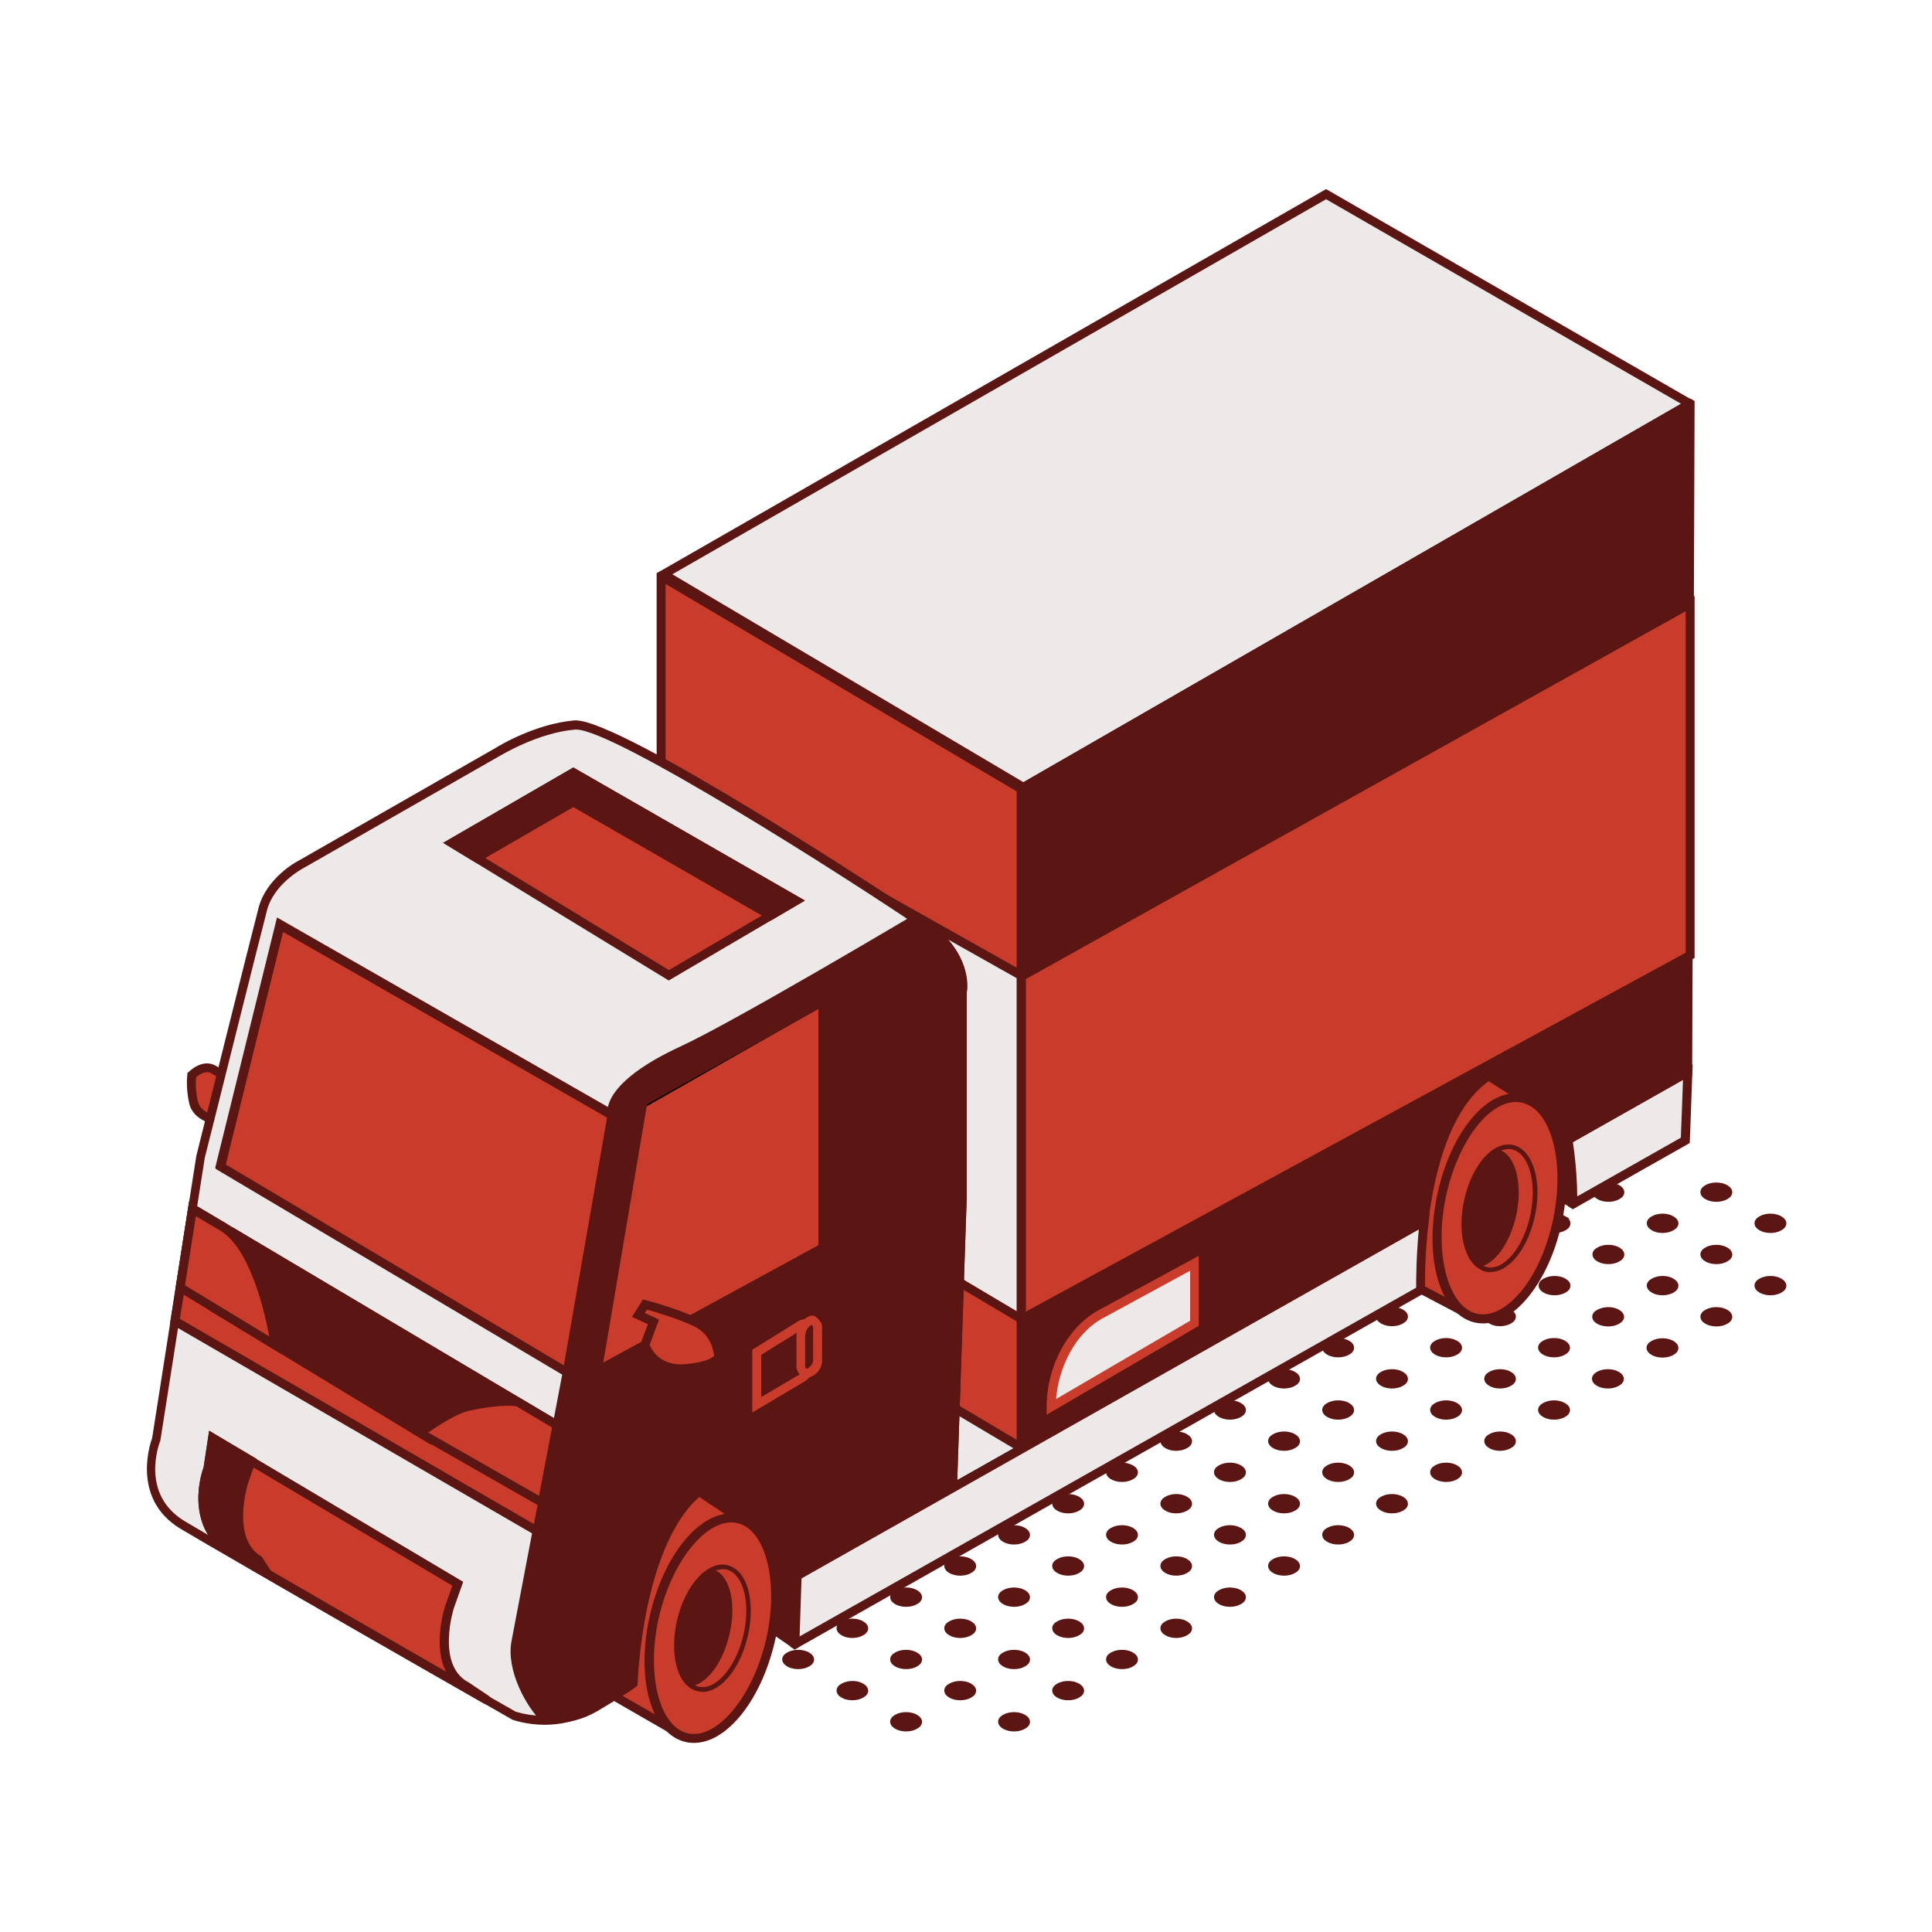 <?xml version="1.0" encoding="UTF-8"?> <svg xmlns="http://www.w3.org/2000/svg" id="Layer_1" viewBox="0 0 80 80"><defs><style>.cls-1{fill:#010101;}.cls-2{fill:#ede9e8;}.cls-3{fill:#febe2f;}.cls-4{fill:#c93c2b;}.cls-5,.cls-6{fill:#5b1513;}.cls-6{stroke:#5b1513;stroke-miterlimit:10;stroke-width:.1px;}</style></defs><path class="cls-6" d="m31.16,67.38c.24.14.24.36,0,.49-.24.14-.62.14-.86,0-.24-.14-.24-.36,0-.49.24-.14.62-.14.86,0Z"></path><path class="cls-6" d="m33.39,66.09c.24.14.24.36,0,.49-.24.14-.62.14-.86,0-.24-.14-.24-.36,0-.49.24-.14.62-.14.86,0Z"></path><path class="cls-6" d="m35.63,64.8c.24.14.24.36,0,.49-.24.14-.62.14-.86,0-.24-.14-.24-.36,0-.49.24-.14.62-.14.86,0Z"></path><path class="cls-6" d="m37.86,63.51c.24.14.24.36,0,.49-.24.14-.62.14-.85,0-.24-.14-.24-.36,0-.49.24-.14.62-.14.86,0Z"></path><path class="cls-6" d="m40.1,62.22c.24.14.24.36,0,.49-.24.14-.62.14-.86,0-.24-.14-.24-.36,0-.49.24-.14.62-.14.86,0Z"></path><path class="cls-6" d="m42.33,60.93c.24.14.24.36,0,.49-.24.14-.62.14-.86,0-.24-.14-.24-.36,0-.49.24-.14.62-.14.86,0Z"></path><path class="cls-6" d="m44.57,59.64c.24.14.24.36,0,.49-.24.14-.62.14-.86,0-.24-.14-.24-.36,0-.49.24-.14.62-.14.86,0Z"></path><path class="cls-6" d="m46.81,58.35c.24.14.24.36,0,.49-.24.14-.62.14-.86,0-.24-.14-.24-.36,0-.49.24-.14.62-.14.86,0Z"></path><path class="cls-6" d="m49.04,57.06c.24.14.24.36,0,.49-.24.14-.62.14-.86,0-.24-.14-.24-.36,0-.49.24-.14.62-.14.86,0Z"></path><path class="cls-6" d="m57.13,51.9c.24-.14.62-.14.86,0,.24.14.24.36,0,.49-.24.14-.62.14-.86,0-.24-.14-.24-.36,0-.49.24-.14-.24.14,0,0Z"></path><path class="cls-6" d="m28.92,66.09c.24.14.24.36,0,.49-.24.14-.62.14-.86,0-.24-.14-.24-.36,0-.49.24-.14.62-.14.86,0Z"></path><path class="cls-6" d="m31.16,64.8c.24.14.24.36,0,.49-.24.14-.62.14-.86,0-.24-.14-.24-.36,0-.49.24-.14.62-.14.86,0Z"></path><path class="cls-6" d="m33.39,63.51c.24.14.24.36,0,.49-.24.14-.62.14-.86,0-.24-.14-.24-.36,0-.49.24-.14.62-.14.86,0,.24.14-.24-.14,0,0Z"></path><path class="cls-6" d="m26.69,64.8c.24.14.24.36,0,.49-.24.14-.62.14-.86,0-.24-.14-.24-.36,0-.49.24-.14.62-.14.86,0Z"></path><path class="cls-6" d="m28.92,63.51c.24.14.24.36,0,.49-.24.14-.62.14-.86,0-.24-.14-.24-.36,0-.49.24-.14.62-.14.86,0Z"></path><path class="cls-6" d="m31.16,62.22c.24.14.24.36,0,.49-.24.14-.62.14-.86,0-.24-.14-.24-.36,0-.49.24-.14.62-.14.86,0Z"></path><path class="cls-6" d="m24.45,63.51c.24.14.24.36,0,.49s-.62.14-.86,0-.24-.36,0-.49c.24-.14.62-.14.86,0Z"></path><path class="cls-6" d="m26.69,62.22c.24.14.24.36,0,.49-.24.14-.62.14-.86,0-.24-.14-.24-.36,0-.49.24-.14.62-.14.86,0Z"></path><path class="cls-6" d="m28.92,60.93c.24.14.24.36,0,.49-.24.14-.62.14-.86,0-.24-.14-.24-.36,0-.49.24-.14.62-.14.86,0,.24.14-.24-.14,0,0Z"></path><path class="cls-6" d="m22.22,62.22c.24.14.24.36,0,.49-.24.14-.62.14-.86,0-.24-.14-.24-.36,0-.49.24-.14.62-.14.86,0Z"></path><path class="cls-6" d="m24.45,60.93c.24.14.24.36,0,.49-.24.14-.62.14-.86,0-.24-.14-.24-.36,0-.49.24-.14.62-.14.86,0Z"></path><path class="cls-6" d="m26.69,59.64c.24.14.24.36,0,.49-.24.14-.62.14-.86,0-.24-.14-.24-.36,0-.49.24-.14.62-.14.86,0,.24.14-.24-.14,0,0Z"></path><path class="cls-6" d="m19.96,60.92c.24.14.24.36,0,.49-.24.14-.62.14-.86,0-.24-.14-.24-.36,0-.49.24-.14.62-.14.86,0Z"></path><path class="cls-6" d="m22.2,59.63c.24.14.24.36,0,.49-.24.14-.62.14-.85,0-.24-.14-.24-.36,0-.49.24-.14.62-.14.85,0Z"></path><path class="cls-6" d="m24.43,58.34c.24.14.24.36,0,.49-.24.14-.62.14-.86,0-.24-.14-.24-.36,0-.49.24-.14.62-.14.86,0,.24.14-.24-.14,0,0Z"></path><path class="cls-6" d="m17.72,59.63c.24.14.24.36,0,.49-.24.14-.62.14-.86,0-.24-.14-.24-.36,0-.49.24-.14.62-.14.86,0Z"></path><path class="cls-6" d="m19.96,58.34c.24.14.24.36,0,.49-.24.14-.62.14-.86,0-.24-.14-.24-.36,0-.49.24-.14.62-.14.86,0Z"></path><path class="cls-6" d="m22.2,57.05c.24.14.24.36,0,.49-.24.14-.62.14-.85,0-.24-.14-.24-.36,0-.49.24-.14.62-.14.85,0,.24.14-.24-.14,0,0Z"></path><path class="cls-6" d="m17.72,57.05c.24.14.24.36,0,.49-.24.14-.62.14-.86,0-.24-.14-.24-.36,0-.49.24-.14.62-.14.86,0Z"></path><path class="cls-6" d="m19.96,55.76c.24.14.24.36,0,.49-.24.14-.62.14-.86,0-.24-.14-.24-.36,0-.49.24-.14.62-.14.86,0,.24.14-.24-.14,0,0Z"></path><path class="cls-6" d="m42.42,71.05c.24.14.24.36,0,.49-.24.14-.62.14-.86,0-.24-.14-.24-.36,0-.49.24-.14.62-.14.86,0Z"></path><path class="cls-6" d="m44.66,69.76c.24.14.24.36,0,.49-.24.14-.62.14-.86,0-.24-.14-.24-.36,0-.49.24-.14.62-.14.86,0Z"></path><path class="cls-6" d="m46.89,68.47c.24.14.24.36,0,.49-.24.14-.62.14-.86,0-.24-.14-.24-.36,0-.49.24-.14.62-.14.86,0Z"></path><path class="cls-6" d="m49.13,67.18c.24.14.24.36,0,.49-.24.14-.62.14-.85,0-.24-.14-.24-.36,0-.49.24-.14.62-.14.85,0Z"></path><path class="cls-6" d="m51.36,65.89c.24.14.24.36,0,.49-.24.14-.62.14-.86,0-.24-.14-.24-.36,0-.49.24-.14.62-.14.86,0Z"></path><path class="cls-6" d="m53.6,64.6c.24.14.24.36,0,.49-.24.14-.62.14-.86,0-.24-.14-.24-.36,0-.49.24-.14.62-.14.86,0Z"></path><path class="cls-6" d="m55.84,63.31c.24.14.24.36,0,.49-.24.14-.62.14-.86,0-.24-.14-.24-.36,0-.49.24-.14.62-.14.86,0Z"></path><path class="cls-6" d="m58.07,62.02c.24.14.24.36,0,.49-.24.14-.62.14-.86,0-.24-.14-.24-.36,0-.49.24-.14.62-.14.86,0Z"></path><path class="cls-6" d="m60.31,60.72c.24.14.24.36,0,.49-.24.14-.62.14-.86,0-.24-.14-.24-.36,0-.49.24-.14.62-.14.86,0Z"></path><path class="cls-6" d="m62.54,59.43c.24.14.24.36,0,.49-.24.14-.62.14-.85,0-.24-.14-.24-.36,0-.49.24-.14.62-.14.85,0Z"></path><path class="cls-6" d="m64.78,58.14c.24.14.24.36,0,.49-.24.14-.62.14-.86,0-.24-.14-.24-.36,0-.49.24-.14.62-.14.85,0Z"></path><path class="cls-6" d="m67.01,56.85c.24.14.24.36,0,.49-.24.14-.62.14-.86,0-.24-.14-.24-.36,0-.49.24-.14.62-.14.86,0Z"></path><path class="cls-6" d="m37.95,71.05c.24.14.24.36,0,.49-.24.14-.62.14-.86,0-.24-.14-.24-.36,0-.49.24-.14.62-.14.86,0Z"></path><path class="cls-6" d="m40.19,69.76c.24.14.24.36,0,.49-.24.14-.62.14-.86,0-.24-.14-.24-.36,0-.49.24-.14.62-.14.86,0Z"></path><path class="cls-6" d="m42.42,68.47c.24.14.24.36,0,.49-.24.14-.62.14-.86,0-.24-.14-.24-.36,0-.49.24-.14.62-.14.86,0Z"></path><path class="cls-6" d="m44.66,67.18c.24.14.24.36,0,.49-.24.14-.62.14-.86,0-.24-.14-.24-.36,0-.49.24-.14.62-.14.86,0Z"></path><path class="cls-6" d="m46.89,65.89c.24.14.24.36,0,.49-.24.14-.62.14-.86,0-.24-.14-.24-.36,0-.49.24-.14.62-.14.86,0Z"></path><path class="cls-6" d="m49.13,64.6c.24.14.24.36,0,.49-.24.14-.62.14-.85,0-.24-.14-.24-.36,0-.49.24-.14.62-.14.85,0Z"></path><path class="cls-6" d="m51.36,63.31c.24.14.24.36,0,.49-.24.14-.62.14-.86,0-.24-.14-.24-.36,0-.49.24-.14.62-.14.85,0Z"></path><path class="cls-6" d="m53.6,62.02c.24.14.24.36,0,.49-.24.14-.62.14-.86,0-.24-.14-.24-.36,0-.49.24-.14.62-.14.86,0Z"></path><path class="cls-6" d="m55.84,60.72c.24.14.24.36,0,.49-.24.14-.62.14-.86,0-.24-.14-.24-.36,0-.49.24-.14.62-.14.86,0Z"></path><path class="cls-6" d="m58.07,59.43c.24.14.24.36,0,.49-.24.14-.62.14-.86,0-.24-.14-.24-.36,0-.49.24-.14.62-.14.86,0Z"></path><path class="cls-6" d="m60.31,58.14c.24.14.24.36,0,.49-.24.14-.62.14-.86,0-.24-.14-.24-.36,0-.49.24-.14.62-.14.86,0Z"></path><path class="cls-6" d="m62.54,56.85c.24.14.24.36,0,.49-.24.14-.62.14-.85,0-.24-.14-.24-.36,0-.49.24-.14.62-.14.85,0Z"></path><path class="cls-6" d="m64.78,55.56c.24.14.24.36,0,.49-.24.14-.62.14-.86,0-.24-.14-.24-.36,0-.49.24-.14.62-.14.86,0Z"></path><path class="cls-6" d="m35.72,69.76c.24.14.24.36,0,.49-.24.14-.62.14-.85,0-.24-.14-.24-.36,0-.49.24-.14.62-.14.85,0Z"></path><path class="cls-6" d="m37.95,68.47c.24.14.24.36,0,.49-.24.14-.62.14-.86,0-.24-.14-.24-.36,0-.49.24-.14.62-.14.85,0Z"></path><path class="cls-6" d="m40.19,67.18c.24.14.24.36,0,.49-.24.14-.62.14-.86,0-.24-.14-.24-.36,0-.49.24-.14.62-.14.86,0Z"></path><path class="cls-6" d="m42.42,65.89c.24.14.24.36,0,.49-.24.14-.62.14-.86,0-.24-.14-.24-.36,0-.49.24-.14.62-.14.86,0Z"></path><path class="cls-6" d="m44.66,64.6c.24.14.24.36,0,.49-.24.14-.62.14-.86,0-.24-.14-.24-.36,0-.49.24-.14.62-.14.86,0Z"></path><path class="cls-6" d="m46.89,63.31c.24.14.24.36,0,.49-.24.14-.62.14-.86,0-.24-.14-.24-.36,0-.49.24-.14.62-.14.86,0Z"></path><path class="cls-6" d="m49.13,62.02c.24.14.24.36,0,.49-.24.14-.62.14-.85,0-.24-.14-.24-.36,0-.49.24-.14.62-.14.85,0Z"></path><path class="cls-6" d="m51.36,60.72c.24.14.24.36,0,.49-.24.14-.62.14-.86,0-.24-.14-.24-.36,0-.49.24-.14.62-.14.86,0Z"></path><path class="cls-6" d="m53.6,59.43c.24.14.24.36,0,.49-.24.14-.62.14-.86,0-.24-.14-.24-.36,0-.49.24-.14.62-.14.86,0Z"></path><path class="cls-6" d="m55.84,58.14c.24.14.24.36,0,.49-.24.14-.62.14-.86,0-.24-.14-.24-.36,0-.49.24-.14.62-.14.86,0Z"></path><path class="cls-6" d="m58.07,56.85c.24.14.24.36,0,.49-.24.14-.62.14-.86,0-.24-.14-.24-.36,0-.49.24-.14.62-.14.86,0Z"></path><path class="cls-6" d="m60.31,55.56c.24.14.24.36,0,.49-.24.14-.62.14-.86,0-.24-.14-.24-.36,0-.49.24-.14.62-.14.85,0Z"></path><path class="cls-6" d="m62.54,54.27c.24.14.24.36,0,.49-.24.14-.62.14-.85,0-.24-.14-.24-.36,0-.49.24-.14.62-.14.85,0Z"></path><path class="cls-6" d="m33.48,68.47c.24.14.24.36,0,.49-.24.14-.62.14-.86,0-.24-.14-.24-.36,0-.49.24-.14.62-.14.86,0Z"></path><path class="cls-6" d="m35.72,67.18c.24.14.24.36,0,.49-.24.14-.62.14-.85,0-.24-.14-.24-.36,0-.49.24-.14.62-.14.85,0Z"></path><path class="cls-6" d="m37.95,65.89c.24.14.24.36,0,.49-.24.14-.62.14-.86,0-.24-.14-.24-.36,0-.49.24-.14.62-.14.86,0Z"></path><path class="cls-6" d="m40.19,64.6c.24.14.24.36,0,.49-.24.14-.62.14-.86,0-.24-.14-.24-.36,0-.49.24-.14.62-.14.86,0Z"></path><path class="cls-6" d="m42.42,63.31c.24.14.24.36,0,.49-.24.14-.62.14-.86,0-.24-.14-.24-.36,0-.49.24-.14.62-.14.86,0Z"></path><path class="cls-6" d="m44.66,62.02c.24.14.24.36,0,.49-.24.14-.62.14-.86,0-.24-.14-.24-.36,0-.49.24-.14.62-.14.86,0Z"></path><path class="cls-6" d="m46.89,60.72c.24.14.24.36,0,.49-.24.14-.62.14-.86,0-.24-.14-.24-.36,0-.49.24-.14.62-.14.85,0Z"></path><path class="cls-6" d="m49.13,59.43c.24.14.24.36,0,.49-.24.14-.62.14-.85,0-.24-.14-.24-.36,0-.49.24-.14.62-.14.85,0Z"></path><path class="cls-6" d="m51.36,58.14c.24.14.24.36,0,.49-.24.14-.62.14-.86,0-.24-.14-.24-.36,0-.49.24-.14.62-.14.86,0Z"></path><path class="cls-6" d="m53.6,56.85c.24.14.24.36,0,.49-.24.14-.62.14-.86,0-.24-.14-.24-.36,0-.49.24-.14.62-.14.86,0Z"></path><path class="cls-6" d="m55.84,55.56c.24.14.24.36,0,.49-.24.14-.62.14-.86,0-.24-.14-.24-.36,0-.49.24-.14.62-.14.86,0Z"></path><path class="cls-6" d="m58.07,54.27c.24.14.24.36,0,.49-.24.14-.62.14-.86,0-.24-.14-.24-.36,0-.49.24-.14.62-.14.86,0Z"></path><path class="cls-6" d="m60.31,52.98c.24.14.24.36,0,.49-.24.14-.62.14-.86,0-.24-.14-.24-.36,0-.49.24-.14.62-.14.86,0Z"></path><path class="cls-6" d="m60.24,50.62c.24.14.24.36,0,.49-.24.14-.62.14-.86,0-.24-.14-.24-.36,0-.49.24-.14.62-.14.86,0Z"></path><path class="cls-6" d="m62.47,49.33c.24.14.24.36,0,.49-.24.14-.62.14-.86,0-.24-.14-.24-.36,0-.49.24-.14.62-.14.86,0Z"></path><path class="cls-6" d="m64.71,48.04c.24.14.24.36,0,.49-.24.14-.62.14-.86,0-.24-.14-.24-.36,0-.49.24-.14.62-.14.86,0Z"></path><path class="cls-6" d="m66.94,47.24c-.24.14-.62.14-.86,0-.24-.14-.24-.36,0-.49.24-.14.62-.14.86,0,.24.14.24.36,0,.49Z"></path><path class="cls-6" d="m68.41,55.57c.24-.14.62-.14.86,0,.24.14.24.36,0,.49-.24.14-.62.14-.86,0-.24-.14-.24-.36,0-.49Z"></path><path class="cls-6" d="m71.5,54.28c.24.14.24.36,0,.49-.24.14-.62.14-.86,0-.24-.14-.24-.36,0-.49.24-.14.62-.14.86,0Z"></path><path class="cls-6" d="m73.74,52.99c.24.14.24.36,0,.49-.24.14-.62.14-.86,0-.24-.14-.24-.36,0-.49.24-.14.62-.14.86,0Z"></path><path class="cls-6" d="m66.17,54.28c.24-.14.62-.14.85,0,.24.14.24.36,0,.49-.24.14-.62.14-.86,0-.24-.14-.24-.36,0-.49Z"></path><path class="cls-6" d="m69.27,52.99c.24.14.24.36,0,.49-.24.14-.62.14-.85,0-.24-.14-.24-.36,0-.49.24-.14.62-.14.85,0Z"></path><path class="cls-6" d="m71.5,51.7c.24.14.24.36,0,.49-.24.14-.62.14-.86,0-.24-.14-.24-.36,0-.49.24-.14.62-.14.86,0Z"></path><path class="cls-6" d="m73.74,50.41c.24.14.24.36,0,.49-.24.14-.62.14-.86,0-.24-.14-.24-.36,0-.49.24-.14.62-.14.86,0Z"></path><path class="cls-6" d="m63.94,52.99c.24-.14.62-.14.86,0,.24.14.24.36,0,.49-.24.14-.62.14-.86,0-.24-.14-.24-.36,0-.49Z"></path><path class="cls-6" d="m67.03,51.7c.24.14.24.36,0,.49-.24.14-.62.14-.86,0-.24-.14-.24-.36,0-.49.24-.14.62-.14.86,0Z"></path><path class="cls-6" d="m69.27,50.41c.24.14.24.36,0,.49-.24.14-.62.14-.85,0-.24-.14-.24-.36,0-.49.24-.14.62-.14.85,0Z"></path><path class="cls-6" d="m71.5,49.12c.24.14.24.36,0,.49-.24.14-.62.14-.86,0-.24-.14-.24-.36,0-.49.24-.14.62-.14.86,0Z"></path><path class="cls-6" d="m61.7,51.7c.24-.14.62-.14.85,0,.24.14.24.36,0,.49-.24.14-.62.14-.85,0-.24-.14-.24-.36,0-.49Z"></path><path class="cls-6" d="m64.8,50.41c.24.14.24.36,0,.49-.24.14-.62.14-.85,0-.24-.14-.24-.36,0-.49.24-.14.62-.14.86,0Z"></path><path class="cls-6" d="m67.03,49.12c.24.14.24.36,0,.49-.24.14-.62.14-.86,0-.24-.14-.24-.36,0-.49.24-.14.62-.14.86,0Z"></path><g id="_6"><g id="_4"><path class="cls-4" d="m8.99,46.38s-.83-.07-.98-.74c-.15-.67-.07-1.11-.07-1.11,0,0,.47-.49.91-.22.59.36,1,.56,1,.56l-.87,1.52Z"></path><path class="cls-5" d="m9.09,46.57h-.12s-.97-.11-1.14-.9c-.15-.7-.07-1.17-.07-1.19v-.05s.05-.04.05-.04c.02-.02.58-.59,1.14-.25.57.35.98.55.99.55l.17.09-1.02,1.79Zm-.97-1.96c-.01.13-.04.5.07.98.09.4.5.54.7.58l.71-1.24c-.18-.09-.47-.26-.84-.48-.24-.15-.54.06-.64.16Z"></path><polygon class="cls-2" points="69.89 44.39 54.75 35.1 18.28 55.83 33.01 65.24 69.89 44.39"></polygon><path class="cls-1" d="m33.01,65.46l-.09-.06-14.99-9.58.27-.15,36.56-20.79,15.32,9.62-.09.05-36.98,20.91Zm-14.37-9.62l14.38,9.19,36.51-20.64-14.78-9.07-36.11,20.53Z"></path><polygon class="cls-4" points="27.38 23.73 27.38 51.1 42.29 59.95 42.29 32.56 27.38 23.73"></polygon><polygon class="cls-2" points="42.3 40.39 27.38 31.99 27.37 45.76 42.29 54.62 42.3 40.39"></polygon><path class="cls-5" d="m42.48,54.94l-15.29-9.07v-14.19s15.3,8.61,15.3,8.61v14.66Zm-14.92-9.28l14.55,8.64v-13.79s-14.54-8.19-14.54-8.19v13.35Z"></path><path class="cls-5" d="m65.13,49.85l-8.33-4.9,4.82-4.2,3.31.6s2.34,2.33,2.48,2.61c.14.28-2.28,5.89-2.28,5.89Z"></path><path class="cls-5" d="m65.28,49.98l-.15.08-8.64-5.08,5.08-4.43,3.45.62.04.04c.39.39,2.37,2.37,2.51,2.66.05.09.18.36-2.28,6.05l-.02.06Zm-8.16-5.06l7.93,4.66c1.06-2.46,2.15-5.15,2.19-5.57-.17-.24-1.33-1.44-2.39-2.5l-3.17-.57-4.56,3.98Z"></path><polygon class="cls-2" points="69.99 16.73 42.29 32.66 27.37 23.85 54.91 8.04 69.99 16.73"></polygon><path class="cls-5" d="m70.17,16.62l-15.26-8.79-27.36,15.7-.07.04h0l-.29.16v.23h0v27.24l15.28,9.07v-27.5l27.6-15.88.09-.27ZM27.56,50.99v-26.81l14.54,8.59v26.85l-14.54-8.63Zm14.82-18.6l-14.54-8.61,27.07-15.53,14.7,8.47-27.23,15.67Z"></path><polygon class="cls-5" points="32.91 68.08 25.7 63.09 30.76 59.21 35.4 60.12 32.91 68.08"></polygon><path class="cls-5" d="m33.07,68.21l-.16.09-7.52-5.2,5.33-4.09,4.92.97-2.57,8.23Zm-7.06-5.12l6.8,4.7,2.35-7.53-4.36-.86-4.79,3.68Z"></path><path class="cls-4" d="m28.48,61.42l-.24-.15c-.09-.04-.17-.08-.27-.1-1.32-.31-3.01,1.46-3.61,3.96-.55,2.31-.03,4.43.89,4.99h0s3.18,1.83,3.18,1.83l2.61-8.81-2.55-1.72Z"></path><path class="cls-5" d="m28.69,71.73c-.08.25-.37.37-.6.24l-3.02-1.74c-1-.72-1.39-2.97-.88-5.13.61-2.57,2.36-4.44,3.83-4.09.1.02.2.06.3.11l.27.16,2.66,1.79-2.56,8.66Zm-3.31-1.74l2.94,1.69,2.5-8.45-2.67-1.78c-.07-.03-.14-.06-.21-.08-1.24-.3-2.83,1.49-3.39,3.82-.54,2.25-.02,4.29.8,4.79l.03.02Z"></path><path class="cls-4" d="m31.89,67.99c-.59,2.5-2.15,4.28-3.47,3.96-1.32-.31-1.91-2.6-1.31-5.1.59-2.5,2.15-4.28,3.46-3.96,1.32.31,1.91,2.6,1.31,5.1Z"></path><path class="cls-5" d="m28.74,72.17c-.12,0-.24-.01-.36-.04-1.44-.34-2.08-2.68-1.45-5.32.63-2.64,2.25-4.44,3.69-4.1,1.44.34,2.08,2.68,1.45,5.32-.58,2.42-1.99,4.14-3.33,4.14Zm1.54-9.13c-1.14,0-2.46,1.67-2.98,3.86-.56,2.36-.02,4.59,1.17,4.87,1.19.29,2.68-1.47,3.24-3.83h0c.56-2.36.02-4.59-1.17-4.87-.09-.02-.17-.03-.26-.03Z"></path><path class="cls-5" d="m30.78,67.72c-.32,1.34-1.15,2.29-1.86,2.12-.71-.17-1.02-1.39-.7-2.73.32-1.34,1.15-2.29,1.86-2.12.71.17,1.02,1.39.7,2.73Z"></path><path class="cls-5" d="m29.09,70.05c-.07,0-.14,0-.21-.02-.41-.1-.72-.47-.87-1.06-.14-.54-.13-1.22.03-1.9.35-1.46,1.26-2.45,2.08-2.26.41.1.72.47.87,1.06.14.54.13,1.22-.03,1.9h0c-.32,1.34-1.11,2.29-1.87,2.29Zm.82-4.9c-.57,0-1.24.87-1.51,2-.15.62-.16,1.23-.03,1.72.11.44.33.73.6.79.58.15,1.35-.77,1.63-1.99.15-.62.16-1.23.03-1.72-.11-.44-.33-.73-.6-.79-.04-.01-.08-.01-.13-.01Z"></path><path class="cls-4" d="m30.08,64.99c-.14-.03-.29-.01-.44.04.6.29.86,1.42.56,2.67-.25,1.07-.83,1.88-1.42,2.08.05.02.09.05.14.06.71.17,1.54-.78,1.86-2.12.32-1.34,0-2.56-.7-2.73Z"></path><polygon class="cls-3" points="33.16 56.61 25.44 51.95 22.67 53.47 29.19 57.44 32.22 60.27 33.16 61.9 33.16 56.61"></polygon><path class="cls-1" d="m33.35,62.59l-1.27-2.2-3.02-2.82-6.76-4.11,3.15-1.73,7.9,4.76v6.08Zm-10.31-9.1l6.24,3.8,3.1,2.9.59,1.03v-4.5l-7.54-4.55-2.4,1.32Z"></path><path class="cls-2" d="m38.24,38.26c-1.93-1.32-12.81-8.38-14.43-8.25-1.62.13-3.17,1.1-3.17,1.1l-8.24,4.71s-1.21.65-1.51,1.8c-.3,1.15-2.58,10.27-2.58,10.27l-1.84,11.73s-.92,2.31,1.09,3.52c2.01,1.22,13.71,7.9,13.71,7.9,0,0,1.64.61,3.19-.31,1.55-.91,1.55-.92,1.55-.92,0,0,.15-6.98,3.79-8.57,3.64-1.59,3.21,4.01,3.21,4.01l6.45-3.81.4-11.84v-8.52s.31-1.5-1.62-2.82Zm-14.75,18.54l-14.37-8.54,2.47-10,13.77,7.89-1.86,10.65Zm10.58-5.09l-9.45,5.09,1.94-11.15,7.5-4.14v10.2Z"></path><path class="cls-5" d="m22.56,71.42c-.76,0-1.3-.2-1.34-.21-.14-.08-11.75-6.71-13.75-7.91-2.12-1.28-1.18-3.73-1.17-3.75l1.83-11.69c.03-.11,2.28-9.15,2.58-10.28.32-1.21,1.55-1.89,1.6-1.91l8.23-4.71c.06-.04,1.6-.99,3.25-1.13.02,0,.04,0,.05,0,1.92,0,12.97,7.24,14.5,8.28,2.01,1.37,1.71,2.94,1.69,3.01v8.48s-.4,11.94-.4,11.94l-6.84,4.04.03-.35s.21-2.96-1.03-3.84c-.47-.34-1.12-.33-1.92.02-3.49,1.52-3.68,8.34-3.68,8.41q0,.1-1.64,1.07c-.7.41-1.41.53-2,.53Zm-1.19-.54s1.56.54,3-.31c.96-.57,1.32-.78,1.46-.86.03-.92.4-7.11,3.9-8.64.93-.41,1.69-.4,2.28.02,1.15.82,1.22,2.98,1.2,3.83l6.07-3.58.39-11.73v-8.51c.01-.09.25-1.44-1.54-2.67-2.93-2-12.69-8.22-14.27-8.22-.01,0-.03,0-.04,0-1.56.13-3.07,1.07-3.09,1.07l-8.24,4.71s-1.15.63-1.43,1.69c-.3,1.13-2.55,10.17-2.58,10.26l-1.84,11.71c-.05.13-.85,2.22,1.01,3.34,1.99,1.2,13.59,7.83,13.71,7.89h0Zm3.01-13.73l2.02-11.61,7.86-4.34v10.62l-9.88,5.33Zm2.36-11.37l-1.86,10.69,9.01-4.86v-9.78l-7.15,3.95Zm-3.11,11.32l-14.72-8.74,2.56-10.37,14.09,8.07-.02.13-1.91,10.92Zm-14.3-8.92l14.02,8.33,1.79-10.26-13.44-7.7-2.37,9.63Z"></path><polygon class="cls-4" points="9.14 48.31 11.61 38.31 25.37 46.19 23.51 56.85 9.14 48.31"></polygon><path class="cls-5" d="m23.65,57.14l-14.72-8.74,2.56-10.37,14.09,8.07-.02.13-1.91,10.92Zm-14.3-8.92l14.02,8.33,1.79-10.26-13.44-7.7-2.37,9.63Z"></path><polygon class="cls-4" points="34.1 41.43 34.1 51.78 24.65 56.85 26.59 45.7 34.1 41.43"></polygon><path class="cls-1" d="m24.4,57.19l2.02-11.61.08-.04,7.78-4.42v10.78l-9.88,5.3Zm2.36-11.37l-1.86,10.69,9.01-4.84v-9.92l-7.15,4.07Z"></path><path class="cls-5" d="m25.35,46.15l-1.86,10.65s-1.75,9.22-2.13,11.2c-.21,1.09.57,2.59,1.23,3.19.59.03,1.35-.06,2.09-.5,1.55-.91,1.55-.92,1.55-.92,0,0,.17-6.7,3.28-8.39,3.49-1.9,3.51,3.86,3.51,3.86l6.45-3.81.4-11.87v-8.52s.26-1.72-1.93-3c0,0-7.37,4.38-9.67,5.45-3.26,1.51-2.9,2.65-2.9,2.65Zm8.72,5.52l-9.34,5.09,1.89-11.15,7.45-4.14v10.2Z"></path><path class="cls-5" d="m22.78,71.38c-.06,0-.13,0-.19,0h-.07s-.05-.05-.05-.05c-.67-.62-1.52-2.17-1.29-3.37.38-1.98,2.13-11.2,2.13-11.2l1.85-10.61c-.05-.27-.03-1.41,3.02-2.82,2.27-1.05,9.58-5.4,9.65-5.44l.09-.06.09.05c2.27,1.33,2.03,3.11,2.02,3.18v8.49s-.4,11.98-.4,11.98l-6.81,4.02v-.32s-.03-3.09-1.36-3.87c-.49-.29-1.12-.23-1.88.18-2.98,1.62-3.18,8.17-3.18,8.23q0,.1-1.64,1.07c-.59.35-1.26.53-2,.53Zm-.11-.37c.7.02,1.35-.14,1.92-.48.96-.57,1.32-.78,1.46-.86.04-.9.38-6.82,3.37-8.45.88-.48,1.63-.53,2.24-.17,1.25.74,1.49,3.03,1.53,3.87l6.09-3.6.39-11.77v-8.51c.01-.09.2-1.6-1.75-2.78-.87.52-7.45,4.41-9.59,5.4-3.01,1.4-2.81,2.42-2.8,2.43v.04s0,.04,0,.04l-1.86,10.65s-1.75,9.22-2.13,11.2c-.19.98.53,2.39,1.12,2.98Zm1.82-13.9l1.97-11.61,7.8-4.34v10.62l-9.77,5.33Zm2.3-11.37l-1.81,10.68,8.91-4.86v-9.78l-7.1,3.95Z"></path><polygon class="cls-5" points="31.34 57.82 31.34 55.99 33.47 54.67 33.47 56.9 31.34 58.16 31.34 57.82"></polygon><path class="cls-4" d="m31.15,58.49v-2.6l1.93-1.2c.25-.15.57.02.57.32v1.62c0,.23-.12.45-.33.57l-2.17,1.29Zm.37-2.39v1.75l1.76-1.04v-1.8l-1.76,1.09Z"></path><path class="cls-5" d="m33.59,54.67s-.43.15-.43.68v1.25s.09.43.43.2c.34-.23.26-.56.26-.56v-1.34s-.14-.29-.26-.23Z"></path><path class="cls-4" d="m33.4,57.05c-.06,0-.1-.01-.14-.03-.22-.09-.28-.36-.28-.39v-1.28c0-.6.44-.82.53-.85.06-.03.13-.03.19-.01.16.05.27.24.32.32l.02.09v1.34h0s.08.42-.35.71c-.11.07-.21.1-.29.1Zm.21-2.19c-.08.04-.27.18-.27.49v1.25s.04.07.06.08c0,0,.03,0,.08-.04.23-.16.19-.36.19-.36v-1.34s-.04-.06-.06-.08Z"></path><polygon class="cls-4" points="7.24 54.71 22.24 63.4 23.07 59.02 7.97 50.05 7.24 54.71"></polygon><path class="cls-5" d="m22.37,63.69l-15.33-8.89.79-5.05,15.44,9.17-.91,4.77Zm-14.92-9.08l14.66,8.5.76-4-14.75-8.76-.67,4.26Z"></path><polygon class="cls-5" points="8.87 54.16 17.84 59.6 22.55 58.71 9.74 51.1 8.87 54.16"></polygon><path class="cls-5" d="m17.8,59.8l-.06-.04-9.09-5.51.98-3.43,13.43,7.98-5.26,1Zm-8.72-5.72l8.79,5.33,4.16-.79-12.18-7.24-.77,2.7Z"></path><path class="cls-4" d="m7.46,53.31l3.94,2.39s-.54-3.93-2.2-4.92c-1.06-.63-1.24-.73-1.24-.73l-.51,3.26Z"></path><path class="cls-5" d="m11.64,56.06l-4.38-2.66.57-3.65,1.47.87c1.71,1.02,2.26,4.89,2.29,5.05l.05.38Zm-3.98-2.84l3.49,2.12c-.19-1-.78-3.64-2.04-4.39l-1-.59-.45,2.87Z"></path><path class="cls-4" d="m23.07,59.02l-1.59-.94s-.51-.16-2.06.16c-.74.15-2.02,1.1-2.02,1.1l5.06,2.89.61-3.21Z"></path><path class="cls-5" d="m22.59,62.51l-5.53-3.16.23-.17c.05-.04,1.32-.98,2.09-1.13,1.55-.32,2.09-.18,2.15-.16l1.74,1.03-.68,3.59Zm-4.85-3.19l4.58,2.62.54-2.83-1.48-.88s-.1-.02-.32-.02c-.29,0-.81.03-1.61.2-.51.1-1.32.63-1.71.9Z"></path><path class="cls-4" d="m19.27,69.8c-1.45-.83-.65-3.26-.65-3.26l.34-.96-10.16-6.03-.2,1.29s-.92,2.31,1.09,3.52c1.33.8,6.87,3.98,10.49,6.05l-.91-.61Z"></path><path class="cls-5" d="m20.09,70.57c-3.34-1.91-9.14-5.23-10.49-6.05-2.12-1.28-1.18-3.73-1.17-3.75l.23-1.52,10.52,6.25-.39,1.1s-.73,2.3.57,3.04h.01s.91.61.91.61l-.19.31Zm-11.15-10.73l-.16,1.02c-.05.13-.85,2.22,1.01,3.34,1.13.68,5.37,3.12,8.68,5.02-.56-1.09-.06-2.65-.03-2.74l.29-.82-9.79-5.82Z"></path><path class="cls-5" d="m10.75,64.63c-1.45-.83-.65-3.26-.65-3.26l.31-.86-1.6-.95-.2,1.29s-.92,2.31,1.09,3.52c.37.22,1.05.62,1.93,1.13-.16-.16-.88-.86-.88-.86Z"></path><path class="cls-5" d="m12.81,66.39l-1.27-.74c-.88-.51-1.57-.91-1.94-1.14-2.12-1.28-1.18-3.73-1.17-3.75l.23-1.52,1.97,1.17-.36,1.01s-.73,2.3.57,3.04l.36.56,1.6,1.36Zm-3.86-6.54l-.16,1.02c-.05.13-.85,2.22,1.01,3.34.12.07.28.17.47.28-1.01-1.05-.37-3.08-.34-3.17l.26-.73-1.24-.74Z"></path><path class="cls-4" d="m60.91,44.07l-.25-.14c-.09-.04-.18-.07-.27-.09-1.33-.28-3.02,1.54-3.55,4.05-.49,2.33.06,4.43.97,4.96h0s3.32,1.74,3.32,1.74l2.35-8.87-2.57-1.65Z"></path><path class="cls-5" d="m61.43,54.2c-.09.34-.47.51-.79.34l-3.02-1.59c-1-.69-1.43-2.89-.97-5.1.26-1.23.8-2.35,1.52-3.16.72-.81,1.54-1.18,2.25-1.04.1.02.2.05.31.1l.27.15,2.68,1.72-2.27,8.56Zm-3.51-1.5l3.09,1.62,2.25-8.52-2.69-1.71c-.07-.03-.14-.06-.22-.07-.58-.12-1.27.21-1.9.92-.68.76-1.19,1.82-1.43,2.99-.48,2.27.07,4.3.88,4.76h.01Z"></path><path class="cls-4" d="m64.49,50.54c-.53,2.52-2.03,4.33-3.36,4.05-1.33-.28-1.97-2.54-1.45-5.06.53-2.52,2.03-4.33,3.36-4.05,1.33.28,1.97,2.54,1.45,5.06Z"></path><path class="cls-5" d="m61.41,54.8c-.11,0-.21-.01-.31-.03-1.45-.3-2.15-2.62-1.59-5.28.56-2.66,2.13-4.5,3.58-4.19.71.15,1.27.8,1.56,1.82.28.98.29,2.21.03,3.46-.26,1.25-.77,2.37-1.42,3.15-.58.7-1.23,1.07-1.85,1.07Zm1.36-9.17c-1.16,0-2.42,1.68-2.9,3.93-.5,2.37.1,4.59,1.3,4.84.57.12,1.21-.21,1.8-.91.62-.74,1.09-1.81,1.34-2.99.25-1.19.24-2.35-.02-3.28-.25-.89-.71-1.44-1.28-1.56-.08-.02-.16-.03-.24-.03Z"></path><path class="cls-5" d="m63.38,50.3c-.28,1.35-1.09,2.32-1.8,2.17-.71-.15-1.06-1.36-.78-2.71.28-1.35,1.09-2.32,1.8-2.17.71.15,1.06,1.36.78,2.71Z"></path><path class="cls-5" d="m61.72,52.68c-.06,0-.12,0-.18-.02-.82-.17-1.23-1.46-.92-2.93.31-1.47,1.19-2.49,2.02-2.32.82.17,1.23,1.46.92,2.93h0c-.29,1.36-1.07,2.33-1.84,2.33Zm.73-4.92c-.58,0-1.23.89-1.47,2.04-.26,1.23.03,2.37.63,2.49.6.13,1.32-.8,1.58-2.03h0c.26-1.23-.03-2.37-.63-2.49-.04,0-.07-.01-.11-.01Z"></path><path class="cls-4" d="m62.6,47.59c-.14-.03-.29,0-.44.05.61.28.89,1.4.63,2.65-.23,1.07-.78,1.9-1.36,2.12.05.02.09.05.14.06.71.15,1.52-.82,1.8-2.17.28-1.35-.06-2.56-.78-2.71Z"></path><path class="cls-5" d="m42.2,32.5l-.09.05v27.7l16.95-9.5.08-.05v-.09c.27-2.21.98-5.06,2.87-6.07.54-.29,1.01-.33,1.39-.14.64.32,1.11,1.31,1.36,2.87l.04.26,5.27-3.04.1-27.88h0l-.18-.11-27.79,15.99Z"></path><path class="cls-2" d="m58.97,50.56l-25.96,14.68-.1,2.84,25.91-14.66s-.04-1.26.15-2.86Z"></path><path class="cls-5" d="m32.9,68.3l-.18-.12.11-3.04.09-.05,26.28-14.86-.04.36c-.19,1.56-.15,2.82-.15,2.83v.11s-.09.05-.09.05l-26.01,14.72Zm.29-2.95l-.08,2.41,25.53-14.44c0-.31,0-1.25.11-2.41l-25.56,14.45Z"></path><path class="cls-2" d="m64.93,47.2c.22,1.36.2,2.66.2,2.66l4.66-2.64.1-2.82-4.96,2.8Z"></path><path class="cls-5" d="m65.13,50.07l-.18-.11v-.11s.02-1.3-.2-2.62l-.02-.13,5.36-3.03-.12,3.26-4.84,2.74Zm0-2.77c.14.92.18,1.79.18,2.24l4.29-2.43.09-2.39-4.56,2.58Z"></path><polygon class="cls-4" points="18.71 34.91 27.69 40.39 32.96 37.29 23.74 31.99 18.71 34.91"></polygon><path class="cls-5" d="m27.69,40.6l-9.34-5.7,5.39-3.12,9.59,5.51-5.64,3.31Zm-8.61-5.69l8.62,5.26,4.9-2.88-8.85-5.09-4.67,2.71Z"></path><polygon class="cls-5" points="23.74 33.21 31.91 37.91 32.96 37.29 23.74 31.99 18.71 34.91 19.73 35.53 23.74 33.21"></polygon><path class="cls-5" d="m31.91,38.12l-8.17-4.7-4.01,2.32-1.38-.84,5.39-3.12,9.59,5.51-1.41.83Zm-8.17-5.12l8.17,4.7.68-.4-8.85-5.09-4.67,2.71.66.41,4-2.32Z"></path><polygon class="cls-4" points="42.29 40.43 69.99 24.99 69.99 39.56 42.29 54.62 42.29 40.43"></polygon><path class="cls-5" d="m42.11,54.93v-14.61l.09-.05,27.97-15.59v14.99l-.1.05-27.97,15.21Zm.37-14.39v13.77l27.32-14.86v-14.14l-27.32,15.23Z"></path><path class="cls-4" d="m26.71,55.69s.34,1.08,1.64.98c1.31-.1,1.41-.49,1.41-.49,0,0-.02-1-.94-1.43-.92-.43-2.12-.74-2.12-.74l-.27.43.62.29-.35.95Z"></path><path class="cls-5" d="m28.18,56.86c-1.29,0-1.65-1.11-1.65-1.12l-.02-.06.32-.85-.66-.3.45-.72.13.03c.05.01,1.23.32,2.15.75,1.01.47,1.04,1.55,1.05,1.59v.03s0,.03,0,.03c-.03.12-.24.52-1.58.62-.06,0-.12,0-.18,0Zm-1.28-1.17c.08.2.44.87,1.43.8.92-.07,1.18-.28,1.24-.35-.02-.19-.13-.89-.83-1.22-.72-.34-1.62-.6-1.95-.69l-.09.14.59.27-.39,1.05Z"></path><path class="cls-2" d="m43.53,58.25h0l5.94-3.46v-2.48s-3.83,2.07-3.83,2.07c-1.33.68-2.11,2.37-2.11,3.87Z"></path><path class="cls-4" d="m43.34,58.57v-.32c0-1.71.91-3.36,2.21-4.03l4.09-2.22v2.9s-6.3,3.68-6.3,3.68Zm5.94-5.95l-3.55,1.93c-1.22.62-1.9,2.11-2,3.38l5.55-3.24v-2.06Z"></path></g></g></svg> 